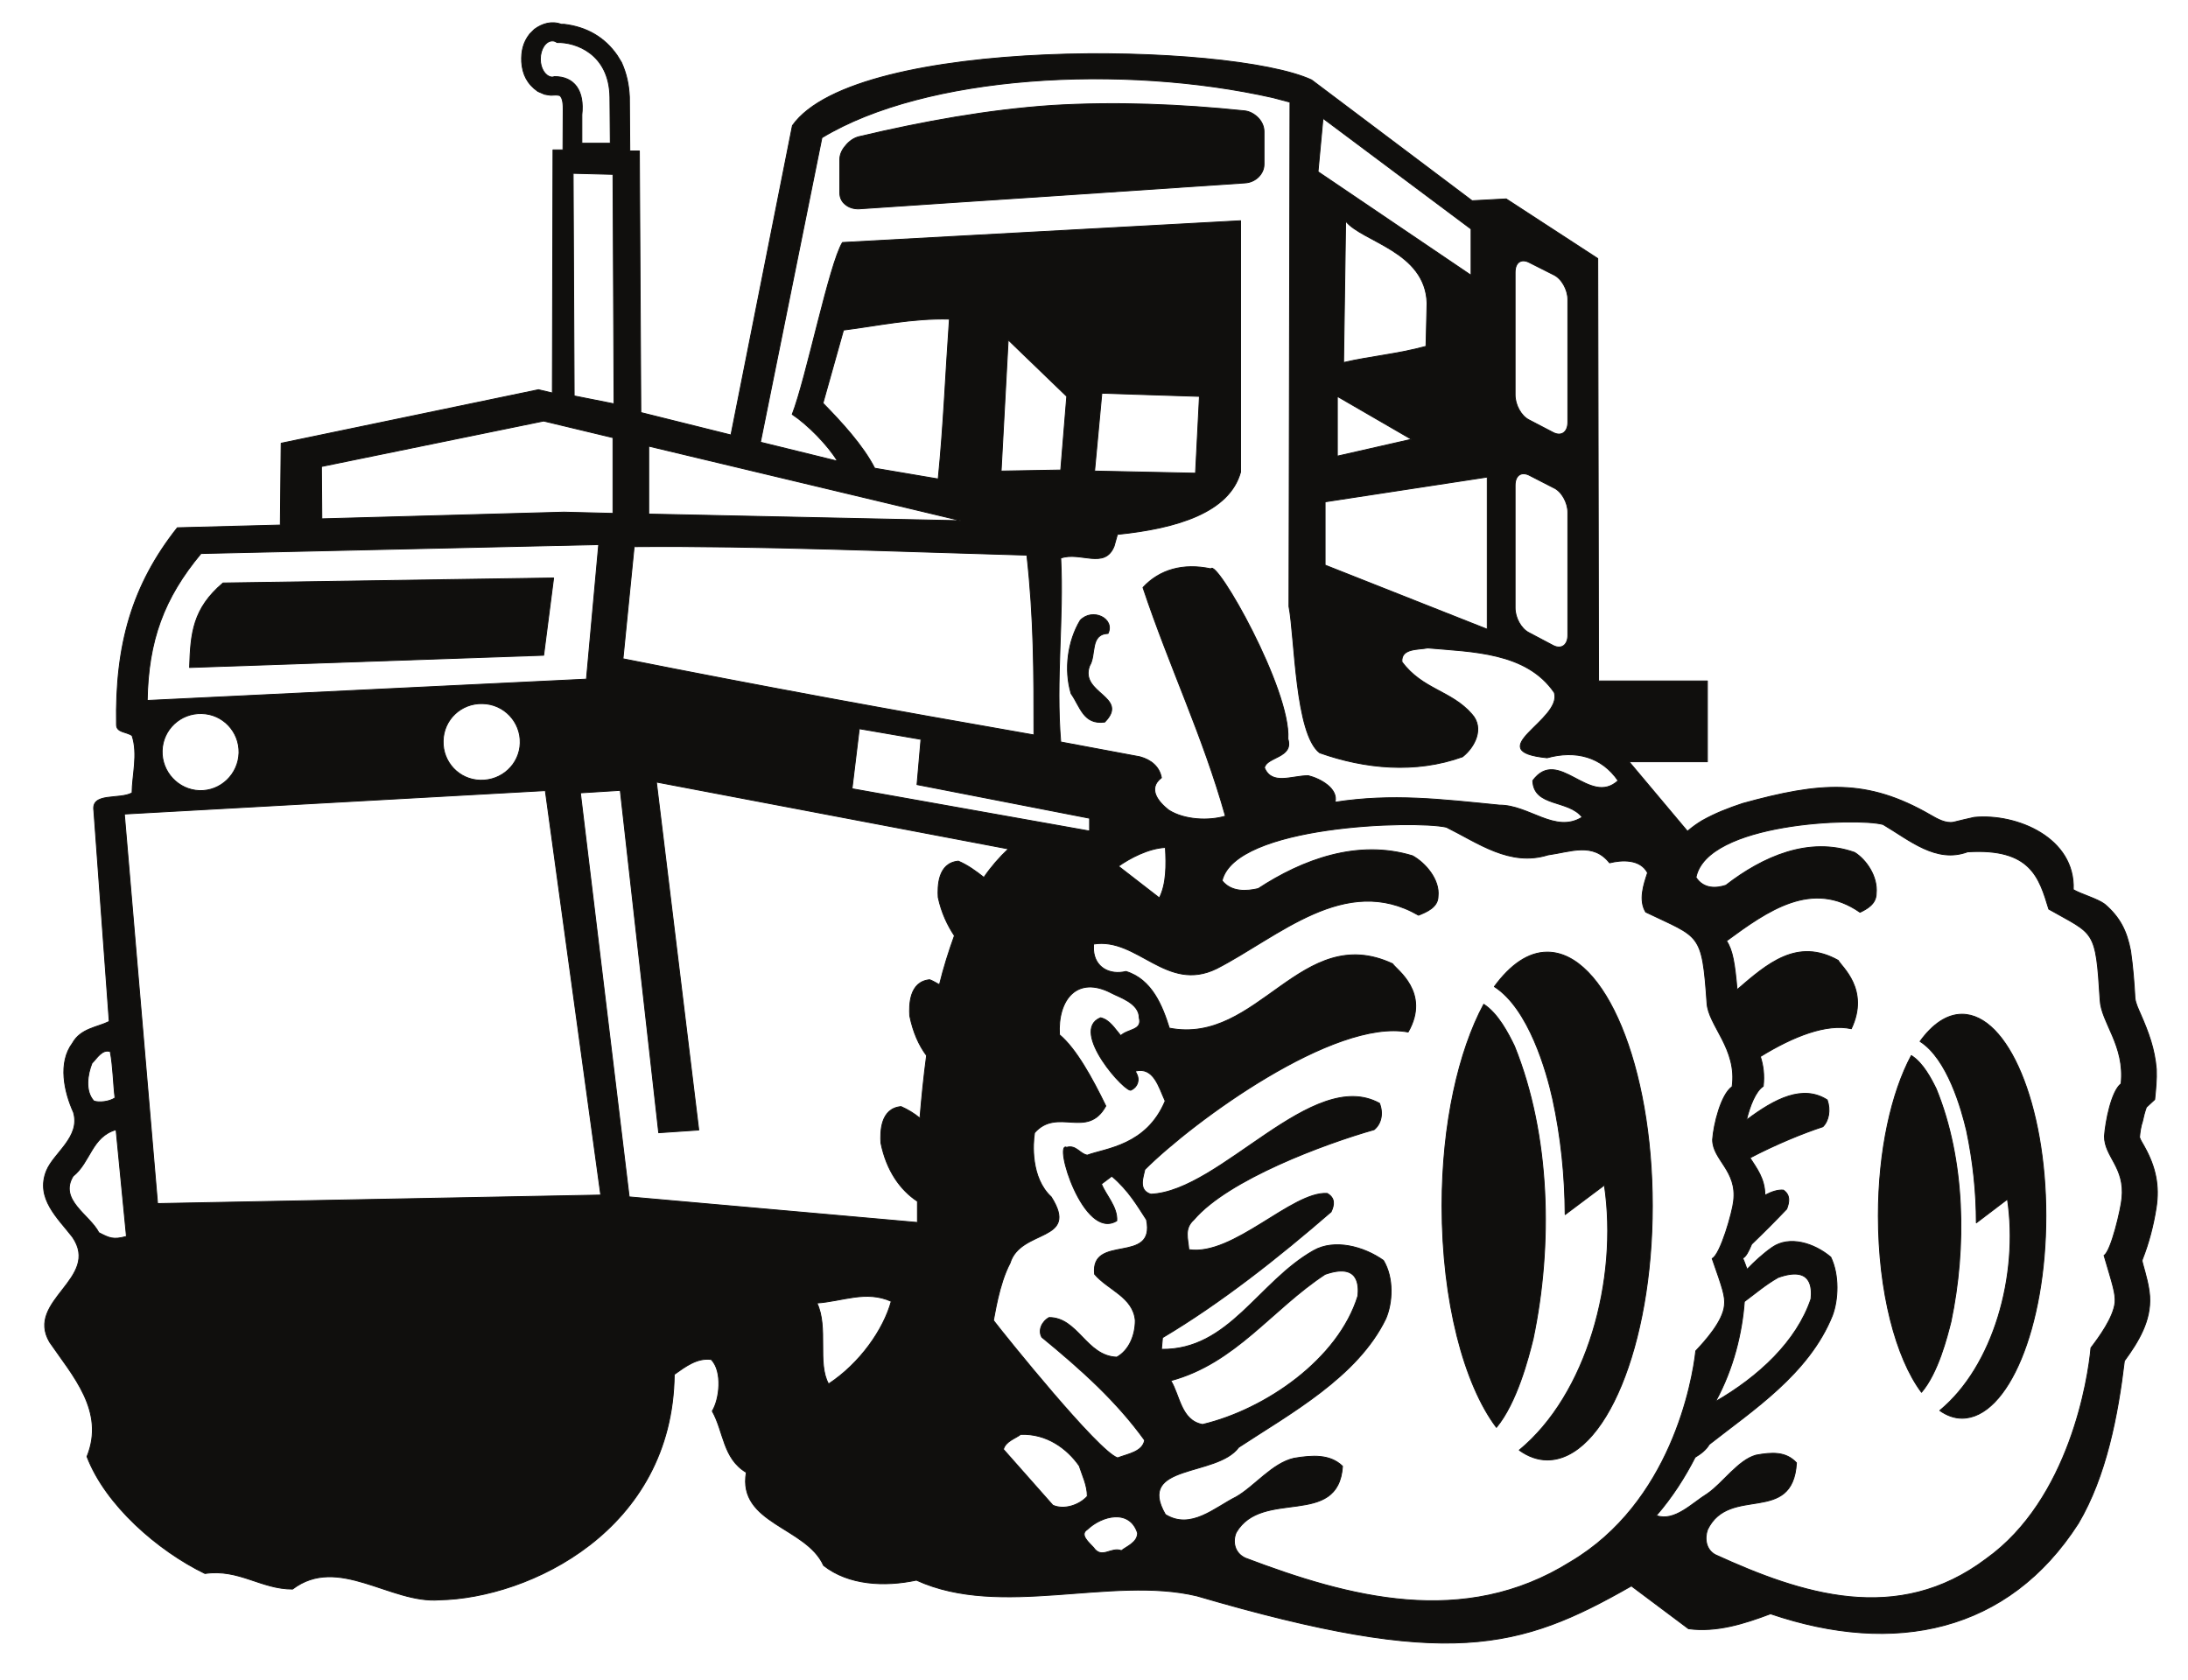 <?xml version="1.0" encoding="UTF-8"?>
<svg xmlns="http://www.w3.org/2000/svg" xmlns:xlink="http://www.w3.org/1999/xlink" width="298.667pt" height="229.333pt" viewBox="0 0 298.667 229.333" version="1.1">
<g id="surface1">
<path style="fill:none;stroke-width:0.12;stroke-linecap:butt;stroke-linejoin:round;stroke:rgb(6.476%,5.928%,5.235%);stroke-opacity:1;stroke-miterlimit:10;" d="M -0.001 -0.001 L 8.39 42.241 C 17.12 54.569 68.202 53.601 79.257 48.472 L 101.167 31.979 L 105.819 32.229 L 118.319 24.089 L 118.433 -33.591 L 133.284 -33.591 L 133.284 -44.618 L 122.597 -44.618 L 130.565 -54.11 C 131.187 -53.571 131.812 -53.118 132.55 -52.669 C 134.362 -51.649 136.12 -50.97 138.105 -50.31 C 148.679 -47.392 155.054 -46.86 163.757 -51.899 C 164.636 -52.411 165.827 -53.091 166.905 -52.868 C 167.812 -52.642 168.776 -52.411 169.71 -52.208 C 175.55 -51.649 183.515 -55.021 183.23 -62.079 C 184.28 -62.7 186.491 -63.302 187.511 -64.06 C 189.64 -65.88 190.546 -67.778 191.054 -70.439 C 191.366 -72.618 191.538 -74.778 191.651 -76.899 C 191.737 -77.642 192.132 -78.431 192.417 -79.091 C 193.495 -81.552 194.343 -83.821 194.569 -86.603 C 194.628 -87.989 194.487 -89.353 194.343 -90.739 L 193.206 -91.79 C 192.983 -92.411 192.812 -93.06 192.671 -93.739 C 192.444 -94.392 192.331 -95.189 192.272 -95.899 C 192.417 -96.353 192.784 -96.86 192.983 -97.263 C 194.456 -99.923 195.022 -102.501 194.542 -105.528 C 194.175 -107.892 193.55 -110.321 192.671 -112.54 C 192.558 -112.821 192.671 -112.899 192.726 -113.22 C 193.124 -114.661 193.55 -116.11 193.663 -117.61 C 193.862 -120.95 192.132 -123.79 190.206 -126.423 C 189.327 -133.821 187.737 -142.161 183.913 -148.618 C 174.358 -163.501 158.827 -166.708 141.901 -160.95 C 138.304 -162.31 134.534 -163.501 130.706 -162.989 L 122.909 -157.149 C 107.632 -165.88 97.882 -168.552 63.608 -158.513 C 51.933 -155.708 36.823 -161.63 25.312 -156.36 C 20.976 -157.29 16.046 -157.04 12.644 -154.353 C 10.288 -149.071 0.878 -148.649 2.097 -141.649 C -1.106 -139.751 -0.966 -136.091 -2.552 -133.278 C -1.56 -131.673 -1.106 -127.868 -2.692 -126.231 C -4.622 -125.97 -6.208 -127.189 -7.739 -128.271 C -7.966 -149.56 -27.579 -158.821 -39.798 -159.052 C -46.462 -159.591 -53.634 -152.868 -59.841 -157.579 C -64.177 -157.579 -67.153 -154.771 -71.802 -155.45 C -78.235 -152.329 -85.38 -146.103 -87.903 -139.489 C -85.38 -133.278 -89.888 -128.411 -93.005 -123.853 C -96.349 -118.149 -85.974 -115.173 -89.888 -109.501 C -91.872 -106.923 -94.962 -104.231 -93.431 -100.458 C -92.438 -98.021 -88.755 -95.868 -89.743 -92.489 C -91.02 -89.661 -91.872 -85.72 -89.888 -83.052 C -88.755 -81.013 -86.513 -80.899 -84.868 -80.079 L -86.966 -51.31 C -87.364 -48.759 -83.481 -49.829 -81.751 -48.868 C -81.751 -46.571 -80.899 -43.599 -81.751 -41.052 C -82.489 -40.509 -83.876 -40.649 -83.876 -39.571 C -84.075 -28.63 -81.751 -20.489 -75.571 -12.669 L -61.513 -12.302 L -61.399 -1.13 L -26.278 6.179 L -24.38 5.729 L -24.294 38.921 L -22.931 38.921 L -22.903 44.448 C -22.903 44.929 -22.903 46.03 -23.388 46.351 C -23.841 46.46 -24.208 46.382 -24.606 46.382 C -24.919 46.429 -25.2 46.46 -25.454 46.519 L -26.36 46.909 C -27.81 47.929 -28.462 49.241 -28.571 50.94 C -28.63 52.382 -28.376 53.581 -27.47 54.741 L -26.817 55.39 C -25.739 56.179 -24.462 56.55 -23.157 56.069 L -22.763 56.069 C -19.673 55.698 -17.235 54.28 -15.532 51.819 L -14.938 50.851 C -14.259 49.319 -13.946 47.882 -13.86 46.151 L -13.806 38.78 L -12.501 38.78 L -12.302 3.061 Z M -16.47 39.831 L -20.353 39.831 L -20.353 43.71 C -19.985 46.972 -21.345 48.948 -24.122 48.929 C -24.208 48.87 -24.294 48.87 -24.38 48.87 L -24.52 48.87 C -25.368 49.011 -26.02 50.061 -26.02 51.311 C -26.02 52.671 -25.286 53.8 -24.38 53.8 C -24.149 53.8 -23.927 53.722 -23.755 53.581 C -21.231 53.659 -16.61 52.069 -16.524 46.12 Z M -16.103 35.581 L -15.958 4.249 L -21.403 5.331 L -21.544 35.722 Z M 111.515 -57.341 C 114.605 -56.919 117.667 -55.56 119.933 -58.423 C 121.605 -58.001 124.128 -57.88 125.12 -59.778 C 124.581 -61.399 123.874 -63.521 124.866 -65.142 C 132.265 -68.708 132.55 -67.829 133.23 -77.56 C 133.397 -80.618 137.394 -83.821 136.659 -88.981 C 135.128 -90.06 134.136 -94.173 133.995 -96.208 C 133.995 -98.989 137.394 -100.431 136.858 -104.63 C 136.714 -106.071 135.073 -111.911 133.937 -112.45 C 135.355 -116.501 135.753 -117.61 135.608 -118.86 C 135.413 -120.981 133.058 -123.618 131.698 -125.06 C 131.245 -129.263 128.296 -145.763 114.605 -153.86 C 100.034 -162.989 84.304 -158.681 70.241 -153.353 C 68.714 -152.673 68.429 -151.06 68.968 -149.841 C 72.511 -143.771 82.913 -149.302 83.48 -140.802 C 81.78 -139.149 79.37 -139.29 76.847 -139.72 C 73.87 -140.399 71.519 -143.521 68.968 -144.989 C 66.046 -146.439 62.788 -149.56 59.3 -147.399 C 55.249 -140.399 66.304 -142.302 69.308 -138.22 C 76.253 -133.649 85.522 -128.642 89.378 -120.673 C 90.312 -118.521 90.511 -115.11 89.065 -112.708 C 86.401 -110.81 82.374 -109.731 79.511 -111.368 C 71.972 -115.649 67.976 -124.981 58.761 -124.841 L 58.905 -123.251 C 66.87 -118.521 74.722 -112.31 81.921 -106.071 C 82.374 -105.11 82.487 -104.173 81.382 -103.552 C 76.565 -103.271 68.569 -112.173 62.503 -111.231 C 62.39 -109.731 61.823 -108.368 63.183 -107.149 C 67.862 -101.649 81.101 -96.751 87.788 -94.853 C 88.78 -94.052 89.065 -92.61 88.526 -91.251 C 79.37 -86.231 66.87 -103.271 57.315 -103.661 C 55.503 -103.118 56.323 -101.22 56.495 -100.29 C 63.183 -93.63 82.374 -79.618 92.437 -81.521 C 95.526 -76.079 90.765 -72.958 90.312 -72.2 C 77.839 -66.392 71.972 -83.368 59.839 -80.989 C 58.905 -77.981 57.456 -74.321 53.917 -73.251 C 51.706 -73.79 49.636 -72.708 49.491 -70.302 L 49.491 -69.513 C 55.503 -68.54 59.444 -76.22 66.304 -72.853 C 74.722 -68.54 83.851 -59.778 93.855 -65.571 C 94.933 -65.142 96.519 -64.489 96.519 -62.989 C 96.776 -60.72 94.792 -58.423 93.034 -57.458 C 85.522 -55.161 77.98 -58.001 71.972 -61.939 C 70.386 -62.31 68.315 -62.45 67.038 -60.86 C 68.855 -53.259 93.315 -52.579 97.655 -53.552 C 101.991 -55.7 106.327 -58.958 111.515 -57.341 Z M 59.3 -56.321 C 59.444 -58.731 59.444 -61.31 58.48 -63.208 L 52.894 -58.88 C 54.425 -57.802 56.948 -56.439 59.3 -56.321 Z M -84.728 -84.189 C -84.329 -86.31 -84.329 -88.47 -84.075 -90.513 C -84.868 -91.052 -86.286 -91.189 -86.966 -90.939 C -88.216 -89.571 -87.817 -87.251 -87.224 -85.778 C -86.544 -85.103 -85.833 -83.821 -84.728 -84.189 Z M -82.517 -109.423 C -84.329 -109.931 -84.868 -109.642 -86.286 -108.911 C -87.532 -106.47 -91.786 -104.458 -89.802 -101.2 C -87.423 -99.302 -87.278 -95.81 -83.935 -94.853 Z M 85.577 -117.552 C 82.913 -126.2 72.964 -133.06 64.374 -135.103 C 61.429 -134.56 61.284 -131.161 60.038 -129.118 C 68.882 -126.739 73.815 -119.392 81.101 -114.603 C 85.718 -112.989 85.718 -116.11 85.577 -117.552 Z M 147.429 -117.95 C 145.476 -123.763 140.288 -128.579 134.39 -131.981 C 136.886 -127.423 138.019 -122.54 138.331 -118.321 C 139.862 -117.181 141.28 -115.97 142.952 -115.028 C 147.573 -113.392 147.573 -116.501 147.429 -117.95 Z M 21.882 -118.29 C 20.835 -122.118 17.632 -126.739 13.323 -129.571 C 11.733 -126.739 13.323 -121.86 11.733 -118.521 C 15.222 -118.29 18.425 -116.731 21.882 -118.29 Z M 47.538 -140.739 C 47.964 -142.071 48.644 -143.399 48.644 -144.911 C 47.538 -146.13 45.468 -146.81 43.937 -146.13 L 37.19 -138.501 C 37.476 -137.392 38.862 -137.001 39.542 -136.458 C 43.085 -136.321 45.862 -138.36 47.538 -140.739 Z M 55.503 -149.923 C 55.503 -151.231 53.972 -151.771 53.292 -152.329 C 51.901 -151.771 50.628 -153.552 49.491 -151.911 C 48.897 -151.231 47.511 -150.149 48.644 -149.439 C 50.628 -147.54 54.425 -146.579 55.503 -149.923 Z M 168.804 -56.919 C 177.448 -56.38 178.581 -60.458 179.886 -64.739 C 186.124 -68.29 186.292 -67.38 186.89 -77.13 C 187.03 -80.22 190.319 -83.368 189.753 -88.579 C 188.421 -89.603 187.624 -93.771 187.483 -95.751 C 187.483 -98.56 190.319 -99.981 189.866 -104.231 C 189.753 -105.618 188.39 -111.489 187.429 -112.021 C 188.616 -116.052 189.015 -117.181 188.929 -118.458 C 188.702 -120.528 186.745 -123.189 185.64 -124.642 C 185.272 -128.81 182.722 -145.302 171.355 -153.439 C 159.222 -162.591 146.128 -158.263 134.39 -152.899 C 133.085 -152.22 132.862 -150.661 133.312 -149.439 C 136.292 -143.321 144.937 -148.88 145.444 -140.341 C 143.999 -138.763 142.046 -138.899 139.917 -139.29 C 137.48 -139.97 135.44 -143.06 133.312 -144.54 C 131.159 -145.868 128.808 -148.423 126.312 -147.54 C 128.522 -144.989 130.253 -142.239 131.612 -139.579 C 132.378 -139.118 133.085 -138.591 133.542 -137.821 C 139.409 -133.2 147.147 -128.208 150.351 -120.22 C 151.144 -118.091 151.312 -114.72 150.124 -112.251 C 147.882 -110.353 144.483 -109.278 142.128 -110.923 C 140.909 -111.771 139.776 -112.821 138.698 -113.923 C 138.53 -113.501 138.386 -112.989 138.105 -112.392 C 138.53 -112.22 138.925 -111.458 139.323 -110.489 C 140.995 -108.88 142.581 -107.29 144.112 -105.681 C 144.483 -104.708 144.624 -103.778 143.659 -103.103 C 142.894 -103.04 142.046 -103.321 141.136 -103.802 C 141.136 -101.513 139.976 -100.091 139.097 -98.7 C 142.726 -96.802 146.437 -95.302 149.046 -94.45 C 149.87 -93.63 150.124 -92.149 149.64 -90.79 C 146.323 -88.673 142.526 -90.591 138.616 -93.54 C 139.069 -91.642 139.862 -89.603 140.909 -88.923 C 141.081 -87.392 140.909 -86.091 140.515 -84.868 C 145.077 -82.06 149.581 -80.329 152.929 -81.071 C 155.48 -75.681 151.542 -72.571 151.144 -71.739 C 145.53 -68.603 141.448 -72.2 137.339 -75.739 C 137.026 -72.2 136.745 -70.36 135.894 -69.079 C 141.534 -64.939 147.601 -60.63 154.12 -65.173 C 155.026 -64.739 156.331 -64.06 156.331 -62.591 C 156.558 -60.263 154.944 -57.97 153.382 -57.001 C 147.147 -54.79 140.855 -57.571 135.808 -61.481 C 134.503 -61.911 132.776 -62.021 131.726 -60.411 C 133.23 -52.892 153.667 -52.208 157.265 -53.181 C 160.894 -55.329 164.522 -58.513 168.804 -56.919 Z M 51.987 -76.22 C 52.925 -76.731 55.73 -77.56 55.73 -79.571 C 56.183 -81.329 54.198 -81.071 53.206 -82.013 C 52.386 -81.071 51.706 -79.853 50.456 -79.571 C 46.093 -81.329 54.058 -90.11 54.651 -89.431 C 55.476 -89.04 55.87 -88.071 55.331 -87.142 L 55.19 -86.853 C 57.714 -86.231 58.394 -89.04 59.272 -90.939 C 56.722 -97.028 51.167 -97.399 48.644 -98.329 C 47.651 -98.189 47.112 -96.892 45.835 -97.263 C 43.964 -96.353 48.105 -110.103 52.667 -107.29 C 52.78 -105.392 51.167 -103.778 50.569 -102.271 L 51.987 -101.2 C 54.339 -103.208 55.476 -105.251 56.722 -107.149 C 57.999 -113.36 49.038 -109.021 49.636 -114.579 C 51.448 -116.731 54.909 -117.689 55.19 -120.899 C 55.19 -122.939 54.339 -124.981 52.667 -125.911 C 48.503 -125.771 47.366 -120.501 43.429 -120.501 C 42.433 -121.04 41.897 -122.263 42.433 -123.189 C 47.905 -127.673 52.667 -131.981 56.468 -137.251 C 56.183 -138.841 54.198 -139.118 52.78 -139.661 C 50.175 -138.841 37.39 -122.939 35.831 -120.899 C 35.972 -120.36 36.565 -115.939 38.097 -113.071 C 39.515 -108.341 47.651 -110.239 43.71 -104.028 C 40.905 -101.45 41.187 -96.751 41.44 -95.271 C 44.562 -91.731 48.644 -96.208 51.167 -91.618 C 49.323 -87.821 47.112 -83.79 44.843 -81.892 C 44.562 -77.13 47.226 -73.7 51.987 -76.22 Z M 101.026 21.8 L 80.136 35.94 L 80.815 43.229 L 101.026 28.12 Z M 103.237 -26.528 L 81.101 -17.771 L 81.101 -9.13 L 103.237 -5.751 Z M 40.394 -16.411 C 41.358 -25.06 41.358 -32.341 41.358 -40.958 C 22.054 -37.591 4.339 -34.36 -14.739 -30.56 L -13.212 -15.251 C 4.054 -15.11 23.132 -15.931 40.394 -16.411 Z M 25.937 -41.56 L 25.397 -47.739 L 48.952 -52.329 L 48.952 -54.079 L 16.526 -48.302 L 17.519 -40.11 Z M -17.774 -103.778 L -78.267 -104.939 L -82.802 -51.759 L -25.341 -48.56 Z M 108.909 23.581 L 112.28 21.882 C 113.386 21.37 114.237 19.839 114.237 18.479 L 114.237 1.761 C 114.237 0.401 113.386 -0.231 112.28 0.311 L 108.909 2.069 C 107.858 2.608 107.038 4.108 107.038 5.472 L 107.038 22.198 C 107.038 23.561 107.858 24.089 108.909 23.581 Z M 108.909 -5.47 L 112.28 -7.2 C 113.386 -7.681 114.237 -9.239 114.237 -10.571 L 114.237 -27.329 C 114.237 -28.661 113.386 -29.31 112.28 -28.771 L 108.909 -26.989 C 107.858 -26.45 107.038 -24.97 107.038 -23.61 L 107.038 -6.892 C 107.038 -5.528 107.858 -4.989 108.909 -5.47 Z M -15.11 -48.528 L -9.864 -95.271 L -4.395 -94.899 L -10.177 -47.392 L 37.87 -56.521 C 36.651 -57.661 35.519 -58.958 34.526 -60.411 C 33.448 -59.56 32.315 -58.731 31.038 -58.189 C 28.206 -58.45 28.206 -61.681 28.288 -63.13 C 28.741 -65.251 29.565 -66.95 30.503 -68.368 C 29.733 -70.501 29.026 -72.739 28.46 -75.06 C 28.007 -74.829 27.608 -74.552 27.128 -74.38 C 24.319 -74.642 24.319 -77.868 24.405 -79.31 C 24.858 -81.521 25.624 -83.278 26.702 -84.731 C 26.304 -87.681 26.022 -90.571 25.796 -93.29 C 25.03 -92.642 24.124 -92.103 23.218 -91.7 C 20.382 -91.958 20.382 -95.189 20.468 -96.661 C 21.23 -100.458 23.132 -103.103 25.456 -104.63 L 25.456 -107.521 L -13.892 -104.028 L -20.552 -48.868 Z M -19.728 -33.341 L -79.681 -36.251 C -79.54 -28.091 -77.415 -22.278 -72.341 -16.189 L -18.056 -14.97 Z M 31.409 -11.708 L -11.224 -10.802 L -11.224 -1.528 Z M -16.103 -10.708 L -22.79 -10.54 L -55.845 -11.45 L -55.899 -4.31 L -25.567 1.901 L -16.103 -0.368 Z M 76.308 45.44 L 76.167 -23.411 C 76.991 -27.72 76.991 -40.821 80.362 -43.399 C 86.515 -45.579 93.429 -46.259 99.866 -43.939 C 101.565 -42.599 102.843 -40.021 101.14 -38.13 C 98.331 -34.892 94.394 -34.778 91.589 -30.981 C 91.448 -29.079 93.855 -29.341 95.101 -29.079 C 101.14 -29.618 108.597 -29.618 112.394 -35.181 C 113.526 -38.919 102.132 -43.142 111.401 -44.079 C 115.312 -43.001 118.855 -43.939 121.097 -47.2 C 117.183 -50.821 112.933 -42.458 109.448 -47.2 C 109.589 -50.821 114.323 -49.751 116.194 -52.189 C 112.507 -54.481 108.991 -50.54 104.909 -50.54 C 96.917 -49.751 90.312 -48.931 82.46 -50.142 C 82.913 -48.302 80.503 -46.939 78.804 -46.521 C 76.565 -46.521 73.815 -47.88 72.823 -45.439 C 73.105 -43.939 76.847 -44.079 76.026 -41.501 C 76.452 -34.778 66.218 -16.81 65.511 -18.278 C 61.71 -17.458 58.48 -18.399 56.241 -20.829 C 59.897 -31.778 64.374 -40.958 67.495 -52.04 C 65.226 -52.72 61.882 -52.579 59.753 -51.22 C 58.366 -50.142 56.808 -48.302 58.761 -46.802 C 58.48 -45.302 57.374 -44.36 55.815 -43.939 L 45.015 -41.919 C 44.304 -33.419 45.44 -25.06 45.015 -16.81 C 47.679 -15.868 51.022 -18.399 52.3 -15.189 L 52.753 -13.579 C 60.89 -12.759 68.03 -10.571 69.562 -5.071 L 69.562 29.249 L 15.222 26.28 C 13.409 23.331 10.288 7.769 8.362 2.811 C 10.433 1.448 13.265 -1.419 14.542 -3.571 L 4.026 -0.989 L 12.417 40.589 C 26.616 49.179 53.433 50.679 73.956 46.061 Z M -72.255 -38.04 C -69.364 -38.099 -67.095 -40.509 -67.153 -43.399 C -67.239 -46.321 -69.645 -48.642 -72.54 -48.56 C -75.431 -48.47 -77.728 -46.009 -77.642 -43.11 C -77.556 -40.22 -75.145 -37.958 -72.255 -38.04 Z M -33.903 -36.681 C -30.981 -36.739 -28.688 -39.169 -28.77 -42.071 C -28.856 -44.958 -31.267 -47.22 -34.216 -47.142 C -37.106 -47.079 -39.372 -44.669 -39.286 -41.778 C -39.231 -38.86 -36.821 -36.591 -33.903 -36.681 Z M 29.819 15.819 C 29.28 8.28 29.026 1.358 28.288 -6.009 L 19.616 -4.54 C 18.026 -1.419 15.081 1.761 12.558 4.339 L 15.362 14.319 C 19.87 14.882 24.776 15.96 29.819 15.819 Z M 45.015 -4.79 L 36.878 -4.931 L 37.843 12.979 L 45.835 5.269 Z M 63.948 5.269 L 63.413 -5.22 L 49.636 -4.931 L 50.628 5.698 Z M 95.019 17.999 L 94.874 12.101 C 90.964 11.03 87.167 10.722 83.624 9.89 L 83.905 29.198 C 86.175 26.358 94.792 25.089 95.019 17.999 Z M 92.89 -0.591 L 82.772 -2.892 L 82.772 5.269 Z M 92.89 -0.591 " transform="matrix(1,0,0,-1,99.778,59.386)"/>
<path style=" stroke:none;fill-rule:evenodd;fill:rgb(6.476%,5.928%,5.235%);fill-opacity:1;" d="M 99.777 59.387 L 108.168 17.145 C 116.898 4.816 167.98 5.785 179.035 10.914 L 200.945 27.406 L 205.598 27.156 L 218.098 35.297 L 218.211 92.977 L 233.062 92.977 L 233.062 104.004 L 222.375 104.004 L 230.344 113.496 C 230.965 112.957 231.59 112.504 232.328 112.055 C 234.141 111.035 235.898 110.355 237.883 109.695 C 248.457 106.777 254.832 106.246 263.535 111.285 C 264.414 111.797 265.605 112.477 266.684 112.254 C 267.59 112.027 268.555 111.797 269.488 111.594 C 275.328 111.035 283.293 114.406 283.008 121.465 C 284.059 122.086 286.27 122.688 287.289 123.445 C 289.418 125.266 290.324 127.164 290.832 129.824 C 291.145 132.004 291.316 134.164 291.43 136.285 C 291.516 137.027 291.91 137.816 292.195 138.477 C 293.273 140.938 294.121 143.207 294.348 145.988 C 294.406 147.375 294.266 148.738 294.121 150.125 L 292.984 151.176 C 292.762 151.797 292.59 152.445 292.449 153.125 C 292.223 153.777 292.109 154.574 292.051 155.285 C 292.195 155.738 292.562 156.246 292.762 156.648 C 294.234 159.309 294.801 161.887 294.32 164.914 C 293.953 167.277 293.328 169.707 292.449 171.926 C 292.336 172.207 292.449 172.285 292.504 172.605 C 292.902 174.047 293.328 175.496 293.441 176.996 C 293.641 180.336 291.91 183.176 289.984 185.809 C 289.105 193.207 287.516 201.547 283.691 208.004 C 274.137 222.887 258.605 226.094 241.68 220.336 C 238.082 221.695 234.312 222.887 230.484 222.375 L 222.688 216.535 C 207.41 225.266 197.66 227.938 163.387 217.898 C 151.711 215.094 136.602 221.016 125.09 215.746 C 120.754 216.676 115.824 216.426 112.422 213.738 C 110.066 208.457 100.656 208.035 101.875 201.035 C 98.672 199.137 98.812 195.477 97.227 192.664 C 98.219 191.059 98.672 187.254 97.086 185.617 C 95.156 185.355 93.57 186.574 92.039 187.656 C 91.812 208.945 72.199 218.207 59.98 218.438 C 53.316 218.977 46.145 212.254 39.938 216.965 C 35.602 216.965 32.625 214.156 27.977 214.836 C 21.543 211.715 14.398 205.488 11.875 198.875 C 14.398 192.664 9.891 187.797 6.773 183.238 C 3.43 177.535 13.805 174.559 9.891 168.887 C 7.906 166.309 4.816 163.617 6.348 159.844 C 7.34 157.406 11.023 155.254 10.035 151.875 C 8.758 149.047 7.906 145.105 9.891 142.438 C 11.023 140.398 13.266 140.285 14.91 139.465 L 12.812 110.695 C 12.414 108.145 16.297 109.215 18.027 108.254 C 18.027 105.957 18.879 102.984 18.027 100.438 C 17.289 99.895 15.902 100.035 15.902 98.957 C 15.703 88.016 18.027 79.875 24.207 72.055 L 38.266 71.688 L 38.379 60.516 L 73.5 53.207 L 75.398 53.656 L 75.484 20.465 L 76.848 20.465 L 76.875 14.938 C 76.875 14.457 76.875 13.355 76.391 13.035 C 75.938 12.926 75.57 13.004 75.172 13.004 C 74.859 12.957 74.578 12.926 74.324 12.867 L 73.418 12.477 C 71.969 11.457 71.316 10.145 71.207 8.445 C 71.148 7.004 71.402 5.805 72.309 4.645 L 72.961 3.996 C 74.039 3.207 75.316 2.836 76.621 3.316 L 77.016 3.316 C 80.105 3.688 82.543 5.105 84.246 7.566 L 84.84 8.535 C 85.52 10.066 85.832 11.504 85.918 13.234 L 85.973 20.605 L 87.277 20.605 L 87.477 56.324 Z M 83.309 19.555 L 79.426 19.555 L 79.426 15.676 C 79.793 12.414 78.434 10.438 75.656 10.457 C 75.57 10.516 75.484 10.516 75.398 10.516 L 75.258 10.516 C 74.41 10.375 73.758 9.324 73.758 8.074 C 73.758 6.715 74.492 5.586 75.398 5.586 C 75.629 5.586 75.852 5.664 76.023 5.805 C 78.547 5.727 83.168 7.316 83.254 13.266 Z M 83.676 23.805 L 83.82 55.137 L 78.375 54.055 L 78.234 23.664 Z M 211.293 116.727 C 214.383 116.305 217.445 114.945 219.711 117.809 C 221.383 117.387 223.906 117.266 224.898 119.164 C 224.359 120.785 223.652 122.906 224.645 124.527 C 232.043 128.094 232.328 127.215 233.008 136.945 C 233.176 140.004 237.172 143.207 236.438 148.367 C 234.906 149.445 233.914 153.559 233.773 155.594 C 233.773 158.375 237.172 159.816 236.637 164.016 C 236.492 165.457 234.852 171.297 233.715 171.836 C 235.133 175.887 235.531 176.996 235.387 178.246 C 235.191 180.367 232.836 183.004 231.477 184.445 C 231.023 188.648 228.074 205.148 214.383 213.246 C 199.812 222.375 184.082 218.066 170.02 212.738 C 168.492 212.059 168.207 210.445 168.746 209.227 C 172.289 203.156 182.691 208.688 183.258 200.188 C 181.559 198.535 179.148 198.676 176.625 199.105 C 173.648 199.785 171.297 202.906 168.746 204.375 C 165.824 205.824 162.566 208.945 159.078 206.785 C 155.027 199.785 166.082 201.688 169.086 197.605 C 176.031 193.035 185.301 188.027 189.156 180.059 C 190.09 177.906 190.289 174.496 188.844 172.094 C 186.18 170.195 182.152 169.117 179.289 170.754 C 171.75 175.035 167.754 184.367 158.539 184.227 L 158.684 182.637 C 166.648 177.906 174.5 171.695 181.699 165.457 C 182.152 164.496 182.266 163.559 181.16 162.938 C 176.344 162.656 168.348 171.559 162.281 170.617 C 162.168 169.117 161.602 167.754 162.961 166.535 C 167.641 161.035 180.879 156.137 187.566 154.238 C 188.559 153.438 188.844 151.996 188.305 150.637 C 179.148 145.617 166.648 162.656 157.094 163.047 C 155.281 162.504 156.102 160.605 156.273 159.676 C 162.961 153.016 182.152 139.004 192.215 140.906 C 195.305 135.465 190.543 132.344 190.09 131.586 C 177.617 125.777 171.75 142.754 159.617 140.375 C 158.684 137.367 157.234 133.707 153.695 132.637 C 151.484 133.176 149.414 132.094 149.27 129.688 L 149.27 128.898 C 155.281 127.926 159.223 135.605 166.082 132.238 C 174.5 127.926 183.629 119.164 193.633 124.957 C 194.711 124.527 196.297 123.875 196.297 122.375 C 196.555 120.105 194.57 117.809 192.812 116.844 C 185.301 114.547 177.758 117.387 171.75 121.324 C 170.164 121.695 168.094 121.836 166.816 120.246 C 168.633 112.645 193.094 111.965 197.434 112.938 C 201.77 115.086 206.105 118.344 211.293 116.727 M 159.078 115.707 C 159.223 118.117 159.223 120.695 158.258 122.594 L 152.672 118.266 C 154.203 117.188 156.727 115.824 159.078 115.707 M 15.051 143.574 C 15.449 145.695 15.449 147.855 15.703 149.898 C 14.91 150.438 13.492 150.574 12.812 150.324 C 11.562 148.957 11.961 146.637 12.555 145.164 C 13.234 144.488 13.945 143.207 15.051 143.574 M 17.262 168.809 C 15.449 169.316 14.91 169.027 13.492 168.297 C 12.246 165.855 7.992 163.844 9.977 160.586 C 12.355 158.688 12.5 155.195 15.844 154.238 Z M 185.355 176.938 C 182.691 185.586 172.742 192.445 164.152 194.488 C 161.207 193.945 161.062 190.547 159.816 188.504 C 168.66 186.125 173.594 178.777 180.879 173.988 C 185.496 172.375 185.496 175.496 185.355 176.938 M 247.207 177.336 C 245.254 183.148 240.066 187.965 234.168 191.367 C 236.664 186.809 237.797 181.926 238.109 177.707 C 239.641 176.566 241.059 175.355 242.73 174.414 C 247.352 172.777 247.352 175.887 247.207 177.336 M 121.66 177.676 C 120.613 181.504 117.41 186.125 113.102 188.957 C 111.512 186.125 113.102 181.246 111.512 177.906 C 115 177.676 118.203 176.117 121.66 177.676 M 147.316 200.125 C 147.742 201.457 148.422 202.785 148.422 204.297 C 147.316 205.516 145.246 206.195 143.715 205.516 L 136.969 197.887 C 137.254 196.777 138.641 196.387 139.32 195.844 C 142.863 195.707 145.641 197.746 147.316 200.125 M 155.281 209.309 C 155.281 210.617 153.75 211.156 153.07 211.715 C 151.68 211.156 150.406 212.938 149.27 211.297 C 148.676 210.617 147.289 209.535 148.422 208.824 C 150.406 206.926 154.203 205.965 155.281 209.309 M 268.582 116.305 C 277.227 115.766 278.359 119.844 279.664 124.125 C 285.902 127.676 286.07 126.766 286.668 136.516 C 286.809 139.605 290.098 142.754 289.531 147.965 C 288.199 148.988 287.402 153.156 287.262 155.137 C 287.262 157.945 290.098 159.367 289.645 163.617 C 289.531 165.004 288.168 170.875 287.207 171.406 C 288.395 175.438 288.793 176.566 288.707 177.844 C 288.48 179.914 286.523 182.574 285.418 184.027 C 285.051 188.195 282.5 204.688 271.133 212.824 C 259 221.977 245.906 217.648 234.168 212.285 C 232.863 211.605 232.641 210.047 233.09 208.824 C 236.07 202.707 244.715 208.266 245.223 199.727 C 243.777 198.148 241.824 198.285 239.695 198.676 C 237.258 199.355 235.219 202.445 233.09 203.926 C 230.938 205.254 228.586 207.809 226.09 206.926 C 228.301 204.375 230.031 201.625 231.391 198.965 C 232.156 198.504 232.863 197.977 233.32 197.207 C 239.188 192.586 246.926 187.594 250.129 179.605 C 250.922 177.477 251.09 174.105 249.902 171.637 C 247.66 169.738 244.262 168.664 241.906 170.309 C 240.688 171.156 239.555 172.207 238.477 173.309 C 238.309 172.887 238.164 172.375 237.883 171.777 C 238.309 171.605 238.703 170.844 239.102 169.875 C 240.773 168.266 242.359 166.676 243.891 165.066 C 244.262 164.094 244.402 163.164 243.438 162.488 C 242.672 162.426 241.824 162.707 240.914 163.188 C 240.914 160.898 239.754 159.477 238.875 158.086 C 242.504 156.188 246.215 154.688 248.824 153.836 C 249.648 153.016 249.902 151.535 249.418 150.176 C 246.102 148.059 242.305 149.977 238.395 152.926 C 238.848 151.027 239.641 148.988 240.688 148.309 C 240.859 146.777 240.688 145.477 240.293 144.254 C 244.855 141.445 249.359 139.715 252.707 140.457 C 255.258 135.066 251.32 131.957 250.922 131.125 C 245.309 127.988 241.227 131.586 237.117 135.125 C 236.805 131.586 236.523 129.746 235.672 128.465 C 241.312 124.324 247.379 120.016 253.898 124.559 C 254.805 124.125 256.109 123.445 256.109 121.977 C 256.336 119.648 254.723 117.355 253.16 116.387 C 246.926 114.176 240.633 116.957 235.586 120.867 C 234.281 121.297 232.555 121.406 231.504 119.797 C 233.008 112.277 253.445 111.594 257.043 112.566 C 260.672 114.715 264.301 117.898 268.582 116.305 M 151.766 135.605 C 152.703 136.117 155.508 136.945 155.508 138.957 C 155.961 140.715 153.977 140.457 152.984 141.398 C 152.164 140.457 151.484 139.238 150.234 138.957 C 145.871 140.715 153.836 149.496 154.43 148.816 C 155.254 148.426 155.648 147.457 155.109 146.527 L 154.969 146.238 C 157.492 145.617 158.172 148.426 159.051 150.324 C 156.5 156.414 150.945 156.785 148.422 157.715 C 147.43 157.574 146.891 156.277 145.613 156.648 C 143.742 155.738 147.883 169.488 152.445 166.676 C 152.559 164.777 150.945 163.164 150.348 161.656 L 151.766 160.586 C 154.117 162.594 155.254 164.637 156.5 166.535 C 157.777 172.746 148.816 168.406 149.414 173.965 C 151.227 176.117 154.688 177.074 154.969 180.285 C 154.969 182.324 154.117 184.367 152.445 185.297 C 148.281 185.156 147.145 179.887 143.207 179.887 C 142.211 180.426 141.676 181.648 142.211 182.574 C 147.684 187.059 152.445 191.367 156.246 196.637 C 155.961 198.227 153.977 198.504 152.559 199.047 C 149.953 198.227 137.168 182.324 135.609 180.285 C 135.75 179.746 136.344 175.324 137.875 172.457 C 139.293 167.727 147.43 169.625 143.488 163.414 C 140.684 160.836 140.965 156.137 141.219 154.656 C 144.34 151.117 148.422 155.594 150.945 151.004 C 149.102 147.207 146.891 143.176 144.621 141.277 C 144.34 136.516 147.004 133.086 151.766 135.605 M 200.805 37.586 L 179.914 23.445 L 180.594 16.156 L 200.805 31.266 Z M 203.016 85.914 L 180.879 77.156 L 180.879 68.516 L 203.016 65.137 Z M 140.172 75.797 C 141.137 84.445 141.137 91.727 141.137 100.344 C 121.832 96.977 104.117 93.746 85.039 89.945 L 86.566 74.637 C 103.832 74.496 122.91 75.316 140.172 75.797 M 125.715 100.945 L 125.176 107.125 L 148.73 111.715 L 148.73 113.465 L 116.305 107.688 L 117.297 99.496 Z M 82.004 163.164 L 21.512 164.324 L 16.977 111.145 L 74.438 107.945 Z M 208.688 35.805 L 212.059 37.504 C 213.164 38.016 214.016 39.547 214.016 40.906 L 214.016 57.625 C 214.016 58.984 213.164 59.617 212.059 59.074 L 208.688 57.316 C 207.637 56.777 206.816 55.277 206.816 53.914 L 206.816 37.188 C 206.816 35.824 207.637 35.297 208.688 35.805 M 208.688 64.855 L 212.059 66.586 C 213.164 67.066 214.016 68.625 214.016 69.957 L 214.016 86.715 C 214.016 88.047 213.164 88.695 212.059 88.156 L 208.688 86.375 C 207.637 85.836 206.816 84.355 206.816 82.996 L 206.816 66.277 C 206.816 64.914 207.637 64.375 208.688 64.855 M 84.668 107.914 L 89.914 154.656 L 95.383 154.285 L 89.602 106.777 L 137.648 115.906 C 136.43 117.047 135.297 118.344 134.305 119.797 C 133.227 118.945 132.094 118.117 130.816 117.574 C 127.984 117.836 127.984 121.066 128.066 122.516 C 128.52 124.637 129.344 126.336 130.281 127.754 C 129.512 129.887 128.805 132.125 128.238 134.445 C 127.785 134.215 127.387 133.938 126.906 133.766 C 124.098 134.027 124.098 137.254 124.184 138.695 C 124.637 140.906 125.402 142.664 126.48 144.117 C 126.082 147.066 125.801 149.957 125.574 152.676 C 124.809 152.027 123.902 151.488 122.996 151.086 C 120.16 151.344 120.16 154.574 120.246 156.047 C 121.008 159.844 122.91 162.488 125.234 164.016 L 125.234 166.906 L 85.887 163.414 L 79.227 108.254 Z M 80.051 92.727 L 20.098 95.637 C 20.238 87.477 22.363 81.664 27.438 75.574 L 81.723 74.355 Z M 131.188 71.094 L 88.555 70.188 L 88.555 60.914 Z M 83.676 70.094 L 76.988 69.926 L 43.934 70.836 L 43.879 63.695 L 74.211 57.484 L 83.676 59.754 Z M 176.086 13.945 L 175.945 82.797 C 176.77 87.105 176.77 100.207 180.141 102.785 C 186.293 104.965 193.207 105.645 199.645 103.324 C 201.344 101.984 202.621 99.406 200.918 97.516 C 198.109 94.277 194.172 94.164 191.367 90.367 C 191.227 88.465 193.633 88.727 194.879 88.465 C 200.918 89.004 208.375 89.004 212.172 94.566 C 213.305 98.305 201.91 102.527 211.18 103.465 C 215.09 102.387 218.633 103.324 220.875 106.586 C 216.961 110.207 212.711 101.844 209.227 106.586 C 209.367 110.207 214.102 109.137 215.973 111.574 C 212.285 113.867 208.77 109.926 204.688 109.926 C 196.695 109.137 190.09 108.316 182.238 109.527 C 182.691 107.688 180.281 106.324 178.582 105.906 C 176.344 105.906 173.594 107.266 172.602 104.824 C 172.883 103.324 176.625 103.465 175.805 100.887 C 176.23 94.164 165.996 76.195 165.289 77.664 C 161.488 76.844 158.258 77.785 156.02 80.215 C 159.676 91.164 164.152 100.344 167.273 111.426 C 165.004 112.105 161.66 111.965 159.531 110.605 C 158.145 109.527 156.586 107.688 158.539 106.188 C 158.258 104.688 157.152 103.746 155.594 103.324 L 144.793 101.305 C 144.082 92.805 145.219 84.445 144.793 76.195 C 147.457 75.254 150.801 77.785 152.078 74.574 L 152.531 72.965 C 160.668 72.145 167.809 69.957 169.34 64.457 L 169.34 30.137 L 115 33.105 C 113.188 36.055 110.066 51.617 108.141 56.574 C 110.211 57.938 113.043 60.805 114.32 62.957 L 103.805 60.375 L 112.195 18.797 C 126.395 10.207 153.211 8.707 173.734 13.324 Z M 27.523 97.426 C 30.414 97.484 32.684 99.895 32.625 102.785 C 32.539 105.707 30.133 108.027 27.238 107.945 C 24.348 107.855 22.051 105.395 22.137 102.496 C 22.223 99.605 24.633 97.344 27.523 97.426 M 65.875 96.066 C 68.797 96.125 71.09 98.555 71.008 101.457 C 70.922 104.344 68.512 106.605 65.562 106.527 C 62.672 106.465 60.406 104.055 60.492 101.164 C 60.547 98.246 62.957 95.977 65.875 96.066 M 129.598 43.566 C 129.059 51.105 128.805 58.027 128.066 65.395 L 119.395 63.926 C 117.805 60.805 114.859 57.625 112.336 55.047 L 115.141 45.066 C 119.648 44.504 124.555 43.426 129.598 43.566 M 144.793 64.176 L 136.656 64.316 L 137.621 46.406 L 145.613 54.117 Z M 163.727 54.117 L 163.191 64.605 L 149.414 64.316 L 150.406 53.688 Z M 194.797 41.387 L 194.652 47.285 C 190.742 48.355 186.945 48.664 183.402 49.496 L 183.684 30.188 C 185.953 33.027 194.57 34.297 194.797 41.387 M 192.668 59.977 L 182.551 62.277 L 182.551 54.117 Z M 192.668 59.977 "/>
<path style="fill:none;stroke-width:0.12;stroke-linecap:butt;stroke-linejoin:round;stroke:rgb(6.476%,5.928%,5.235%);stroke-opacity:1;stroke-miterlimit:10;" d="M -0.001 0 C 7.881 0 14.342 -15.562 14.342 -34.641 C 14.342 -53.719 7.881 -69.34 -0.001 -69.34 C -1.302 -69.34 -2.607 -68.879 -3.826 -68 C 5.385 -60.41 9.725 -44.789 7.795 -31.812 L 2.44 -35.828 C 2.409 -30.527 1.87 -25.23 0.737 -20.039 C -0.084 -16.328 -2.521 -7.711 -7.228 -4.711 C -5.044 -1.73 -2.607 0 -0.001 0 Z M -0.001 0 " transform="matrix(1,0,0,-1,211.208,129.996)"/>
<path style=" stroke:none;fill-rule:evenodd;fill:rgb(6.476%,5.928%,5.235%);fill-opacity:1;" d="M 211.207 129.996 C 219.09 129.996 225.551 145.559 225.551 164.637 C 225.551 183.715 219.09 199.336 211.207 199.336 C 209.906 199.336 208.602 198.875 207.383 197.996 C 216.594 190.406 220.934 174.785 219.004 161.809 L 213.648 165.824 C 213.617 160.523 213.078 155.227 211.945 150.035 C 211.125 146.324 208.688 137.707 203.98 134.707 C 206.164 131.727 208.602 129.996 211.207 129.996 "/>
<path style="fill:none;stroke-width:0.12;stroke-linecap:butt;stroke-linejoin:round;stroke:rgb(6.476%,5.928%,5.235%);stroke-opacity:1;stroke-miterlimit:10;" d="M 0.001 -0.001 C -4.452 5.929 -7.428 17.269 -7.428 30.249 C -7.428 41.448 -5.159 51.397 -1.729 57.769 C 0.228 56.499 1.615 53.811 2.466 52.05 C 7.396 39.827 7.681 24.858 5.017 12.108 C 4.365 9.44 2.779 3.351 0.001 -0.001 Z M 0.001 -0.001 " transform="matrix(1,0,0,-1,204.264,194.886)"/>
<path style=" stroke:none;fill-rule:evenodd;fill:rgb(6.476%,5.928%,5.235%);fill-opacity:1;" d="M 204.266 194.887 C 199.812 188.957 196.836 177.617 196.836 164.637 C 196.836 153.438 199.105 143.488 202.535 137.117 C 204.492 138.387 205.879 141.074 206.73 142.836 C 211.66 155.059 211.945 170.027 209.281 182.777 C 208.629 185.445 207.043 191.535 204.266 194.887 "/>
<path style="fill:none;stroke-width:0.12;stroke-linecap:butt;stroke-linejoin:round;stroke:rgb(6.476%,5.928%,5.235%);stroke-opacity:1;stroke-miterlimit:10;" d="M -0 0 C 6.292 0 11.453 -12.328 11.453 -27.519 C 11.453 -42.769 6.292 -55.16 -0 -55.16 C -1.047 -55.16 -2.071 -54.789 -3.032 -54.109 C 4.308 -48.039 7.765 -35.629 6.207 -25.25 L 1.957 -28.48 C 1.957 -24.262 1.503 -20.07 0.625 -15.898 C -0.059 -12.98 -1.985 -6.09 -5.727 -3.711 C -4.028 -1.359 -2.071 0 -0 0 Z M -0 0 " transform="matrix(1,0,0,-1,267.817,138.477)"/>
<path style=" stroke:none;fill-rule:evenodd;fill:rgb(6.476%,5.928%,5.235%);fill-opacity:1;" d="M 267.816 138.477 C 274.109 138.477 279.27 150.805 279.27 165.996 C 279.27 181.246 274.109 193.637 267.816 193.637 C 266.77 193.637 265.746 193.266 264.785 192.586 C 272.125 186.516 275.582 174.105 274.023 163.727 L 269.773 166.957 C 269.773 162.738 269.32 158.547 268.441 154.375 C 267.758 151.457 265.832 144.566 262.09 142.188 C 263.789 139.836 265.746 138.477 267.816 138.477 "/>
<path style="fill:none;stroke-width:0.12;stroke-linecap:butt;stroke-linejoin:round;stroke:rgb(6.476%,5.928%,5.235%);stroke-opacity:1;stroke-miterlimit:10;" d="M 0 0.002 C -3.515 4.709 -5.894 13.752 -5.894 24.1 C -5.894 33.002 -4.109 40.908 -1.39 45.979 C 0.2 44.99 1.332 42.811 2.012 41.42 C 5.981 31.697 6.153 19.787 4.024 9.639 C 3.489 7.521 2.27 2.67 0 0.002 Z M 0 0.002 " transform="matrix(1,0,0,-1,262.289,190.096)"/>
<path style=" stroke:none;fill-rule:evenodd;fill:rgb(6.476%,5.928%,5.235%);fill-opacity:1;" d="M 262.289 190.094 C 258.773 185.387 256.395 176.344 256.395 165.996 C 256.395 157.094 258.18 149.188 260.898 144.117 C 262.488 145.105 263.621 147.285 264.301 148.676 C 268.27 158.398 268.441 170.309 266.312 180.457 C 265.777 182.574 264.559 187.426 262.289 190.094 "/>
<path style="fill:none;stroke-width:0.12;stroke-linecap:butt;stroke-linejoin:round;stroke:rgb(6.476%,5.928%,5.235%);stroke-opacity:1;stroke-miterlimit:10;" d="M 0.001 0.001 L -48.331 -1.671 C -48.19 3.04 -47.877 6.38 -43.768 9.868 L 1.361 10.552 Z M 0.001 0.001 " transform="matrix(1,0,0,-1,74.21,89.466)"/>
<path style=" stroke:none;fill-rule:evenodd;fill:rgb(6.476%,5.928%,5.235%);fill-opacity:1;" d="M 74.211 89.465 L 25.879 91.137 C 26.02 86.426 26.332 83.086 30.441 79.598 L 75.57 78.914 Z M 74.211 89.465 "/>
<path style="fill:none;stroke-width:0.12;stroke-linecap:butt;stroke-linejoin:round;stroke:rgb(6.476%,5.928%,5.235%);stroke-opacity:1;stroke-miterlimit:10;" d="M 0.001 -0 C 8.759 2.07 17.548 3.66 26.306 4.262 C 35.091 4.789 43.907 4.43 52.669 3.519 C 53.376 3.43 54.028 3.039 54.509 2.531 C 54.962 2.051 55.274 1.391 55.274 0.711 L 55.274 -3.789 C 55.274 -4.469 54.962 -5.07 54.509 -5.52 C 54.028 -5.981 53.376 -6.289 52.669 -6.32 C 43.852 -6.91 35.091 -7.512 26.306 -8.102 C 17.548 -8.672 8.759 -9.27 0.001 -9.859 C -0.737 -9.891 -1.417 -9.66 -1.87 -9.27 C -2.355 -8.898 -2.636 -8.328 -2.636 -7.68 L -2.636 -3.109 C -2.636 -2.488 -2.355 -1.809 -1.87 -1.27 C -1.417 -0.68 -0.737 -0.172 0.001 -0 Z M 0.001 -0 " transform="matrix(1,0,0,-1,117.269,18.656)"/>
<path style=" stroke:none;fill-rule:evenodd;fill:rgb(6.476%,5.928%,5.235%);fill-opacity:1;" d="M 117.27 18.656 C 126.027 16.586 134.816 14.996 143.574 14.395 C 152.359 13.867 161.176 14.227 169.938 15.137 C 170.645 15.227 171.297 15.617 171.777 16.125 C 172.23 16.605 172.543 17.266 172.543 17.945 L 172.543 22.445 C 172.543 23.125 172.23 23.727 171.777 24.176 C 171.297 24.637 170.645 24.945 169.938 24.977 C 161.121 25.566 152.359 26.168 143.574 26.758 C 134.816 27.328 126.027 27.926 117.27 28.516 C 116.531 28.547 115.852 28.316 115.398 27.926 C 114.914 27.555 114.633 26.984 114.633 26.336 L 114.633 21.766 C 114.633 21.145 114.914 20.465 115.398 19.926 C 115.852 19.336 116.531 18.828 117.27 18.656 "/>
<path style="fill:none;stroke-width:0.12;stroke-linecap:butt;stroke-linejoin:round;stroke:rgb(6.476%,5.928%,5.235%);stroke-opacity:1;stroke-miterlimit:10;" d="M -0.001 0.001 C -2.525 -0.112 -1.587 -2.92 -2.525 -4.42 C -3.939 -8.221 2.948 -8.62 -0.455 -12.1 C -3.373 -12.499 -3.798 -9.979 -5.044 -8.221 C -6.037 -4.96 -5.498 -1.018 -3.798 1.79 C -2.126 3.54 0.963 2.04 -0.001 0.001 Z M -0.001 0.001 " transform="matrix(1,0,0,-1,151.255,86.486)"/>
<path style=" stroke:none;fill-rule:evenodd;fill:rgb(6.476%,5.928%,5.235%);fill-opacity:1;" d="M 151.254 86.484 C 148.73 86.598 149.668 89.406 148.73 90.906 C 147.316 94.707 154.203 95.105 150.801 98.586 C 147.883 98.984 147.457 96.465 146.211 94.707 C 145.219 91.445 145.758 87.504 147.457 84.695 C 149.129 82.945 152.219 84.445 151.254 86.484 "/>
</g>
</svg>
